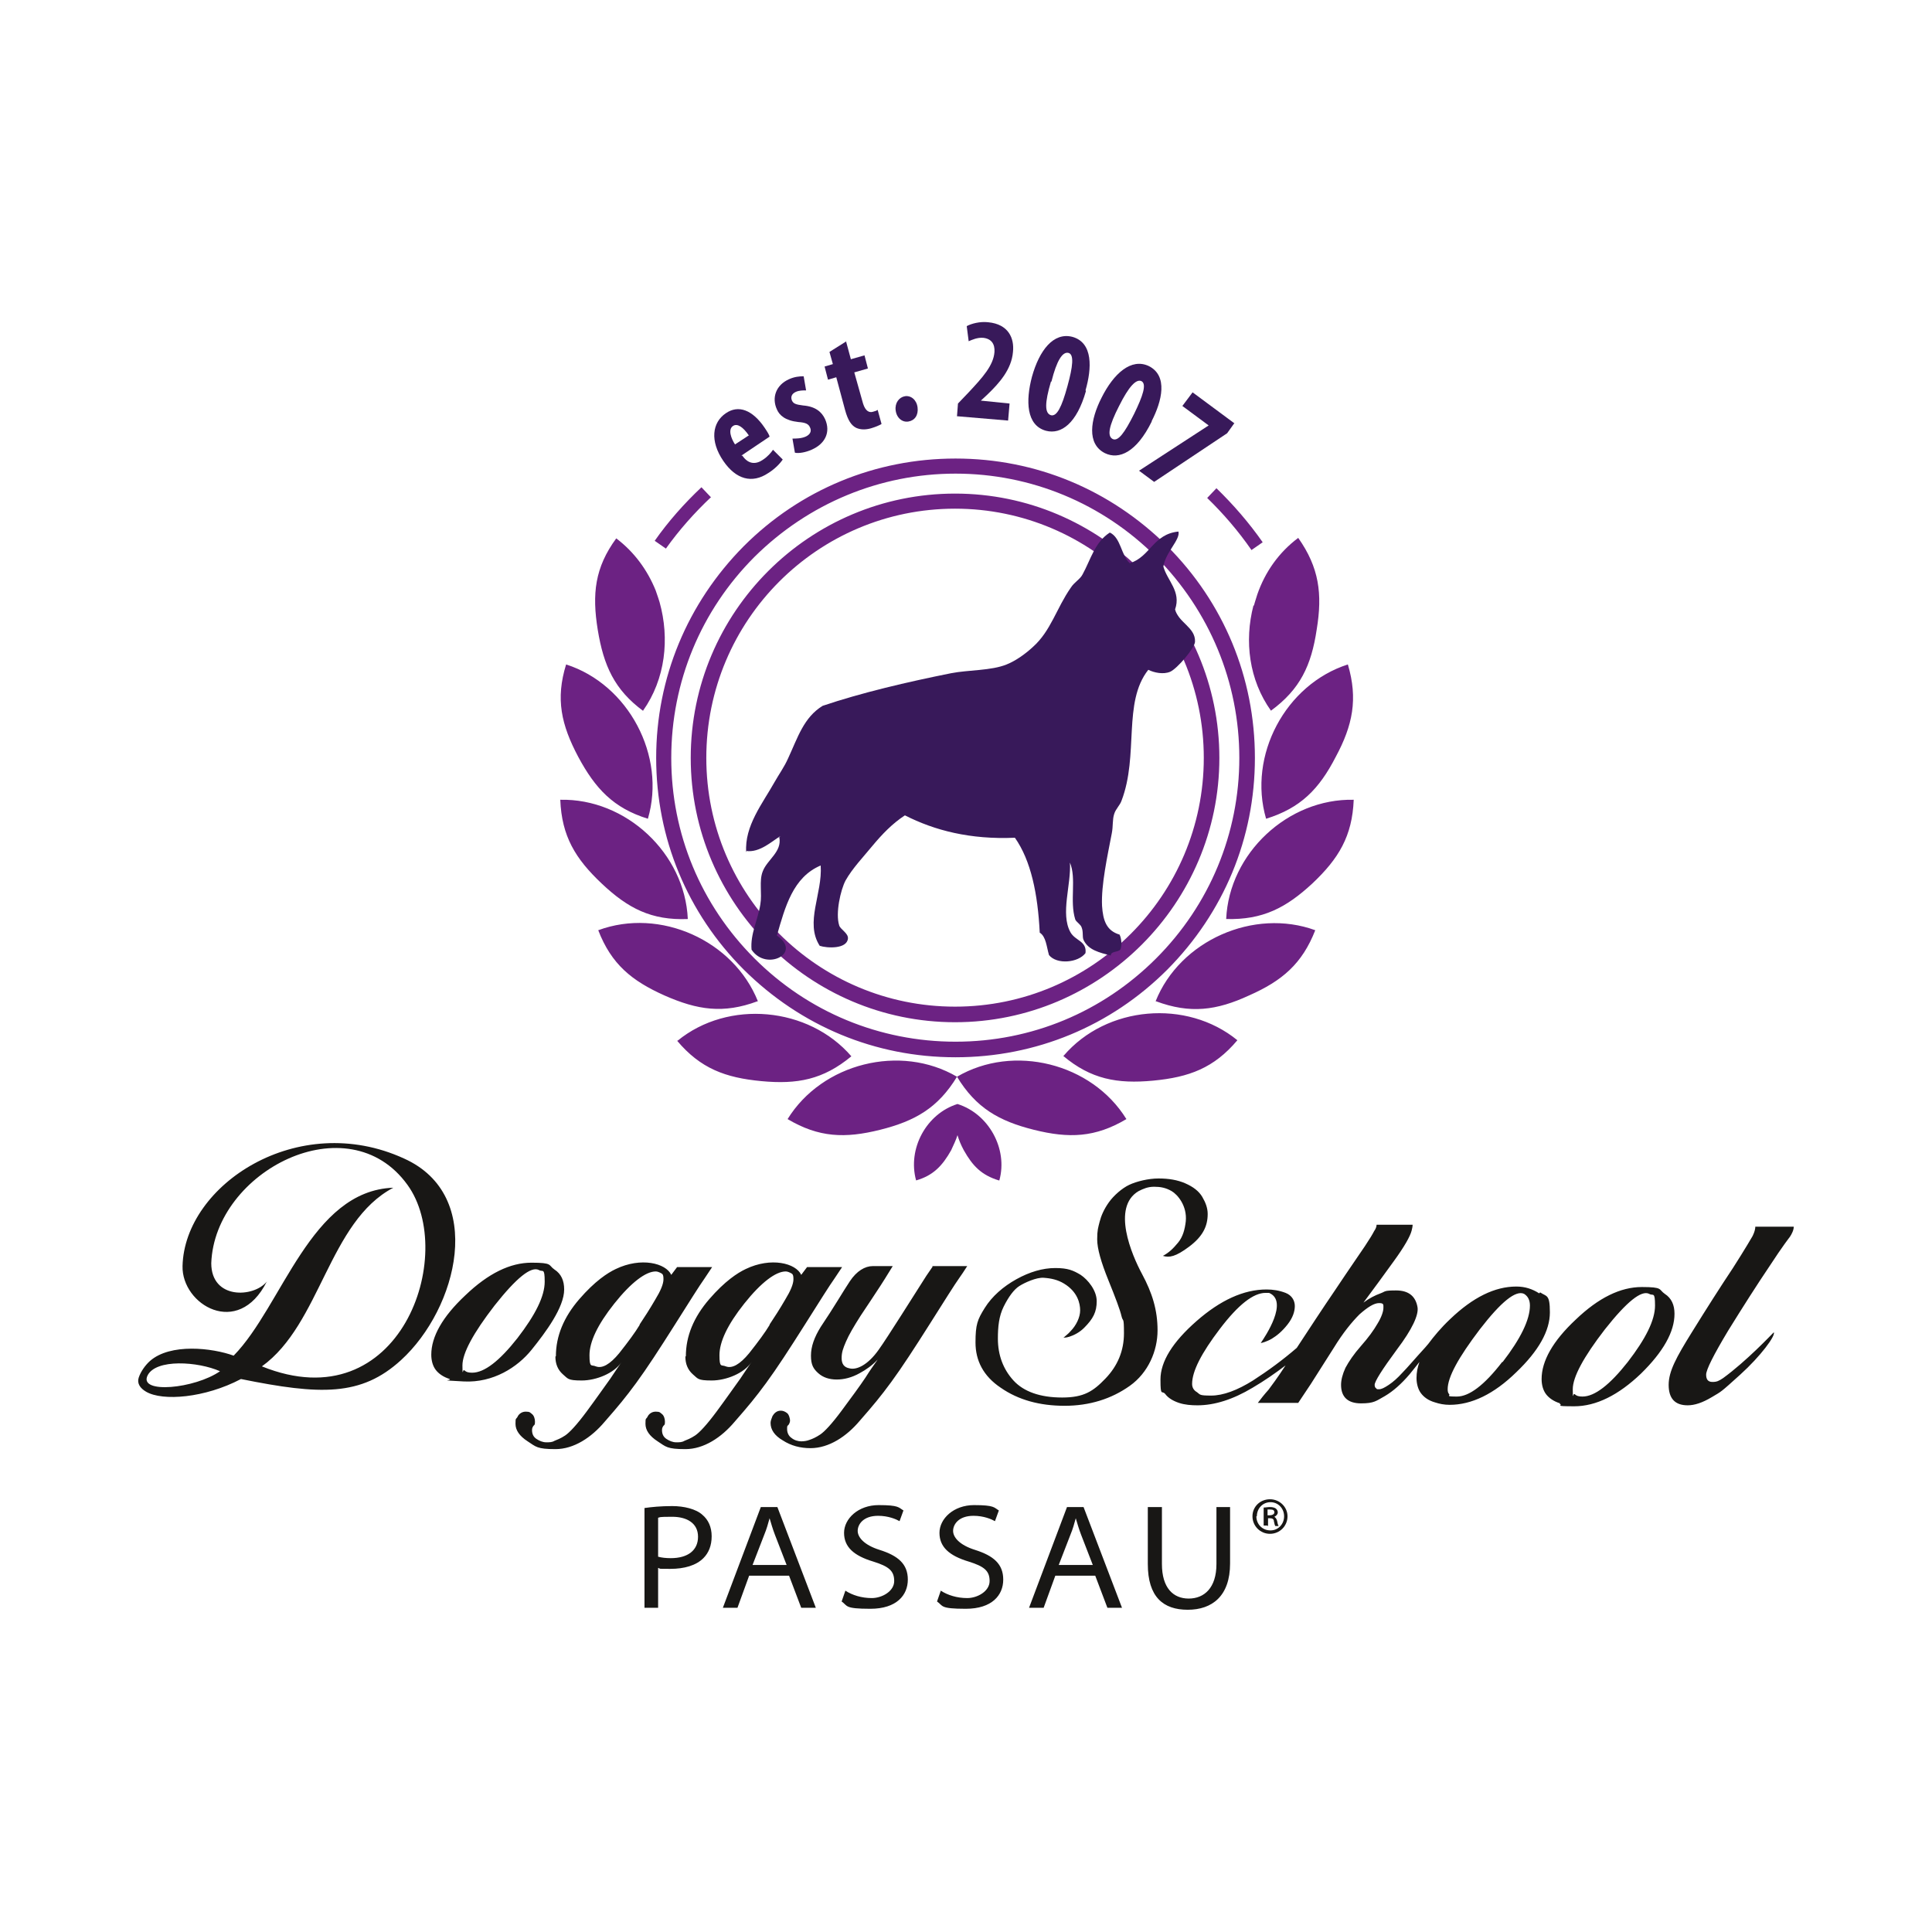<?xml version="1.0" encoding="UTF-8"?>
<svg xmlns="http://www.w3.org/2000/svg" version="1.1" viewBox="0 0 396.9 396.9">
  <!-- Generator: Adobe Illustrator 29.2.1, SVG Export Plug-In . SVG Version: 2.1.0 Build 116)  -->
  <g id="Ebene_1">
    <g>
      <path d="M231.4,229.9c-6.4,3.8-11.8,4-19,2.2-7.2-1.8-11.9-4.5-15.8-10.9,11.6-6.8,27.7-2.8,34.8,8.7ZM218.4,216.9c5.7,4.8,11.1,5.8,18.5,5.1,7.4-.7,12.5-2.6,17.3-8.3-10.4-8.5-26.9-7.1-35.7,3.2ZM237.5,205.7c7,2.6,12.4,1.9,19.1-1.2,6.8-3,10.9-6.5,13.6-13.4-12.6-4.6-27.8,2.1-32.8,14.6ZM251.9,188.8c7.5.2,12.3-2.3,17.7-7.3,5.4-5.1,8.2-9.7,8.5-17.2-13.5-.3-25.6,11-26.2,24.5ZM260.1,168.2c7.1-2.2,10.9-6.1,14.3-12.7,3.5-6.5,4.6-11.9,2.5-19-12.8,4.1-20.6,18.7-16.8,31.7ZM161.8,229.9c6.4,3.8,11.8,4,19,2.2,7.2-1.8,11.9-4.5,15.8-10.9-11.6-6.8-27.7-2.8-34.8,8.7ZM139.1,213.8c4.8,5.7,9.9,7.6,17.3,8.3,7.4.7,12.7-.3,18.5-5.1-8.8-10.2-25.3-11.7-35.7-3.2ZM155.7,205.7c-5-12.5-20.1-19.3-32.8-14.6,2.7,7,6.9,10.4,13.6,13.4,6.8,3,12.1,3.8,19.1,1.2ZM141.3,188.8c-.6-13.5-12.7-24.8-26.2-24.5.3,7.5,3.1,12.1,8.5,17.2,5.4,5.1,10.2,7.6,17.7,7.3ZM133.1,168.2c3.8-12.9-4-27.6-16.8-31.7-2.2,7.1-1,12.4,2.5,19,3.5,6.5,7.2,10.5,14.3,12.7ZM132.1,146c4.6-6.5,5.5-14.8,3.4-22.3,0,0-.5-1.6-.8-2.4-1.7-4.2-4.4-7.9-8.1-10.7-4.4,6-5,11.4-3.8,18.8,1.2,7.3,3.4,12.3,9.4,16.7ZM257.5,124.4c-1.9,7.3-.9,15.3,3.6,21.6,6-4.4,8.3-9.3,9.4-16.7,1.2-7.3.5-12.7-3.8-18.8-4,3-6.8,7-8.4,11.6-.4,1.2-.7,2.3-.7,2.3ZM134.8,155.7c0-16.4,6.4-31.8,18-43.5,11.6-11.6,27-18,43.5-18s31.8,6.4,43.5,18c11.6,11.6,18,27,18,43.5s-6.4,31.8-18,43.5c-11.6,11.6-27,18-43.5,18s-31.8-6.4-43.5-18c-11.6-11.6-18-27-18-43.5ZM137.9,155.7c0,15.6,6.1,30.2,17.1,41.2,11,11,25.7,17.1,41.3,17.1s30.2-6.1,41.2-17.1c11-11,17.1-25.7,17.1-41.2s-6.1-30.2-17.1-41.3c-11-11-25.7-17.1-41.2-17.1s-30.2,6.1-41.3,17.1c-11,11-17.1,25.7-17.1,41.3ZM141.9,155.7c0-30,24.4-54.3,54.3-54.3s54.3,24.4,54.3,54.3-24.4,54.3-54.3,54.3-54.3-24.4-54.3-54.3ZM145.1,155.7c0,28.2,22.9,51.1,51.1,51.1s51.1-22.9,51.1-51.1-22.9-51.2-51.1-51.2-51.1,22.9-51.1,51.2ZM257.1,113c-2.7-3.9-5.8-7.5-9.1-10.7l1.9-2c3.5,3.4,6.7,7.1,9.5,11.1l-2.3,1.6ZM146,102.1l-1.9-2c-3.5,3.3-6.8,7-9.6,11l2.3,1.6c2.7-3.8,5.9-7.4,9.3-10.6Z" fill="#6c2283"/>
      <path d="M205.2,242.5c-3.6-1.1-5.4-3-7.2-6.2-.6-1.1-1-2.1-1.3-3.1-.3,1-.8,2-1.3,3.1-1.8,3.2-3.7,5.2-7.2,6.2-1.8-6.5,2.1-13.7,8.5-15.7,6.4,2,10.4,9.2,8.6,15.7Z" fill="#6c2283"/>
      <g>
        <path d="M37.5,260.1c.4-16.7,23.7-32.1,45.5-22.1,16.9,7.6,11,30.8-.6,41.4-8.2,7.5-16.6,7.2-32.9,3.9-7.4,3.9-16.1,4.6-19.5,2.6-1.2-.7-1.9-1.7-1.5-2.9s1.3-2.5,2.3-3.4c4.2-3.7,12.8-2.7,17.2-1.1,10-10.2,15.8-33.9,32.8-34.5,0,0,0,0,0,0-13.3,7-14.9,28-27,36.7,28.5,11.5,40.2-23.1,29.9-37.3-12.2-16.9-39.6-2.8-40.3,16.1,0,7.5,8.7,7.1,11.4,3.8,0-.1.1,0,0,0-5.9,11.7-17.5,4.7-17.3-3.2ZM45.2,281.7c-4.5-2-13.2-2.6-14.9.9-1.8,3.8,9.7,2.7,14.9-.9ZM92.4,283.3c-1.3-.4-2.3-1.1-2.9-1.9-.6-.8-.9-1.9-.9-3.1,0-3.7,2.3-7.8,7-12.2,4.7-4.5,9.2-6.7,13.6-6.7s3.4.5,4.7,1.4c1.4.9,2,2.3,2,4.1,0,3.7-3.8,8.8-6.7,12.4s-7.9,6.8-13.9,6.5-2.1-.2-3-.5ZM95.4,281.5c.4.4.9.5,1.6.5,2.5,0,5.6-2.4,9.3-7.1,3.7-4.8,5.6-8.6,5.6-11.6s-.4-1.9-1.2-2.4c-1.6-.8-4.6,1.6-9.1,7.3-4.4,5.7-6.6,9.8-6.6,12.3s.1.8.3,1ZM114.2,278.6c0-4.1,1.6-8,4.8-11.7,3.2-3.7,5.8-5.4,7.5-6.2,5.2-2.5,10.3-1.2,11.4,1.2l1.2-1.6h7.2c-.1.2-.7,1-1.6,2.4-1,1.4-3,4.6-6.1,9.5-3.1,4.9-5.7,8.9-7.9,11.9-2.2,3-3.7,4.8-6.5,8-2.7,3.2-6.3,5.6-10.1,5.6s-4-.5-5.7-1.6c-1.7-1.1-2.5-2.3-2.5-3.6s.1-.9.4-1.4c.2-.5.8-1.1,1.7-1.1s.9.2,1.3.5c.4.3.6,1,.6,1.5s0,.7-.3.9c-.2.3-.3.5-.3.9,0,.8.3,1.4.9,1.8.6.4,1.3.7,2,.7s1.2,0,1.7-.3c.5-.2,1.3-.5,2.2-1.1.9-.6,2.4-2.2,4.4-4.9,2-2.7,3.6-5,4.9-6.8,1.2-1.8,1.4-2.1,2.3-3.4-1.5,2.3-5.2,3.8-8.2,3.8s-2.8-.4-3.9-1.3c-1-.9-1.5-2.1-1.5-3.6ZM131.4,272.1c1-1.5,2.1-3.2,3.2-5.1,1.1-1.8,1.7-3.2,1.7-4.2s-.2-1.1-.6-1.3c-.4-.2-.7-.3-1-.3-2,0-5,2.2-8.5,6.6-3.5,4.4-5.1,7.9-5.1,10.6s.4,1.9,1.3,2.3c1.3.5,2.9-.4,4.8-2.7,1.9-2.4,3.3-4.3,4.2-5.8ZM218.4,274.9c.5-.5,1.1-.9,1.5-1.4,1.2-1.2,2-2.9,2-4.3s-.5-3.8-3.3-5.5c-1.3-.8-2.7-1.1-4.2-1.2s-3.9,1-5,1.7-2.2,2.2-3.2,4.2-1.2,4.2-1.2,6.6c0,3.4,1.1,6.3,3.2,8.6,2.1,2.3,5.5,3.5,10,3.5s6.4-1.3,8.9-3.9c2.5-2.6,3.8-5.7,3.8-9.3s-.2-2.2-.5-3.5c-.3-1.3-1.2-3.7-2.7-7.4-1.5-3.7-2.3-6.5-2.3-8.4s.2-2.4.5-3.6.9-2.6,1.9-4,2.7-2.9,4.2-3.6,3.9-1.3,6-1.3,3.9.3,5.5,1c1.6.7,2.8,1.6,3.5,2.8s1.1,2.3,1.1,3.5c0,2.5-1,4.6-3.8,6.7s-4.1,2.3-5.4,1.9c1.3-.7,2.1-1.5,3.1-2.7s1.4-2.7,1.6-4.4c.3-3.2-1.7-5.5-2.9-6.2s-2.3-.9-3.6-.9-2.2.4-3.2.9c-5.6,3.3-1.4,13.1.7,17,2.1,3.9,3.2,7.4,3.2,11.6s-1.9,8.7-5.7,11.4c-3.8,2.7-8.3,4.1-13.4,4.1s-9.5-1.2-13.1-3.7c-3.6-2.4-5.2-5.6-5.2-9.3s.4-4.7,1.9-7.1,3.8-4.4,6.5-5.9,5.4-2.3,8-2.3,3.7.5,5.2,1.4c1.5,1,3.3,3.2,3.3,5.4s-.7,3.6-2.6,5.5c-1.9,1.9-4.7,2.3-4.1,1.8ZM316.2,265.7c-1.4-.9-2.9-1.4-4.7-1.4-4.4,0-8.9,2.2-13.6,6.7-1.9,1.8-3.3,3.5-4.5,5.1-.2.2-.4.5-.6.7-2.2,2.4-3.7,4.2-4.7,5.2-1,1.1-1.9,1.9-2.8,2.5-.9.6-1.5.9-2,.9s-.4,0-.6-.2c-.2-.1-.3-.4-.3-.7,0-.7,1.5-3.1,4.6-7.3,3.1-4.1,4.5-7.1,4.2-8.7-.4-2.2-1.8-3.4-4.4-3.4s-2.1.2-3.2.6c-1.1.4-2.3,1-3.5,1.9,2.1-2.8,4.2-5.7,6.3-8.6,2.1-2.9,3.3-5,3.6-6.2.1-.4.2-.8.2-1.2h-7.4c0,.4-.2.9-.5,1.3-.3.6-.9,1.6-1.9,3.1-1,1.5-3.1,4.5-6.1,9-2.8,4.1-5.4,8.1-7.9,11.9-2.9,2.5-5.9,4.7-9,6.7-3.2,2-6.1,3.1-8.6,3.1s-2.2-.2-2.9-.7c-.7-.4-1-1-1-1.7,0-2.6,1.9-6.3,5.7-11.3,3.8-5,6.9-7.4,9.4-7.4s.5,0,.7,0c4.1,1.7-.8,9-1.7,10.3.2,0,1.3-.3,2.3-.9,1-.6,2.1-1.5,3.2-2.9,1.1-1.4,1.5-2.7,1.5-3.8s-.6-2.2-1.9-2.7c-1.3-.5-2.6-.7-3.9-.7-4.7,0-9.5,2.2-14.4,6.5-4.9,4.3-7.4,8.3-7.4,12s.3,2.1,1,3c.6.8,1.6,1.4,2.8,1.8,1.2.4,2.5.5,3.8.5,3.5,0,7.3-1.2,11.3-3.6,2.4-1.4,4.7-3,6.8-4.6-1.7,2.6-2.9,4.2-3.5,5-.9,1-1.6,1.9-2.2,2.7h8.3c.5-.7,1.3-2,2.6-3.9,1.2-1.9,2.8-4.4,4.7-7.4,1.9-3.1,3.7-5.3,5.3-6.9,1.7-1.5,3-2.3,4-2.3s.9.3.9,1-.4,1.9-1.2,3.2c-.8,1.4-1.9,2.9-3.4,4.6-1.5,1.7-2.5,3.2-3.2,4.5-.6,1.3-.9,2.5-.9,3.5,0,2.5,1.4,3.8,4.1,3.8s3.1-.5,4.9-1.5c1.7-1,3.4-2.5,5.1-4.5.7-.9,1.4-1.7,2-2.5-.4,1.1-.6,2.2-.6,3.3s.3,2.3.9,3.1c.6.8,1.5,1.5,2.9,1.9.9.3,1.9.5,3,.5,4.5,0,9.1-2.2,13.7-6.7,4.6-4.4,6.9-8.5,6.9-12.3s-.7-3.2-2-4.1ZM308.6,279.8c-3.7,4.8-6.8,7.1-9.3,7.1s-1.3-.2-1.6-.5c-.2-.2-.3-.5-.3-1,0-2.5,2.2-6.5,6.6-12.3,4.4-5.7,7.4-8.1,9.1-7.3.8.5,1.2,1.3,1.2,2.4,0,2.9-1.9,6.8-5.6,11.6ZM320.5,288.3c-1.3-.4-2.3-1.1-2.9-1.9-.6-.8-.9-1.9-.9-3.1,0-3.7,2.3-7.8,7-12.2,4.7-4.5,9.2-6.7,13.6-6.7s3.4.5,4.7,1.4c1.4.9,2,2.3,2,4.1,0,3.7-2.3,7.8-6.9,12.3-4.6,4.4-9.2,6.7-13.7,6.7s-2.1-.2-3-.5ZM323.5,286.4c.4.4.9.5,1.6.5,2.5,0,5.6-2.4,9.3-7.1,3.7-4.8,5.6-8.6,5.6-11.6s-.4-1.9-1.2-2.4c-1.6-.8-4.6,1.6-9.1,7.3-4.4,5.7-6.6,9.8-6.6,12.3s.1.8.3,1ZM368.5,252c0,.7-.4,1.5-.8,2.1,0,0-1.5,1.9-4.1,5.9-2.7,4-5.5,8.4-8.6,13.4-3,5-4.5,8-4.5,9s.4,1.5,1.3,1.5,1.3-.2,2.2-.8c4.8-3.5,9.8-8.8,10.4-9.4.4.7-2.7,4.9-6.9,8.7s-3.8,3.4-5.8,4.6c-2,1.2-3.6,1.7-5,1.7-2.6,0-3.9-1.4-3.9-4.2s1.6-5.7,4.7-10.7c3.1-5,5.9-9.4,8.5-13.3,2.5-3.9,4-6.5,4-6.5,0,0,.6-1.1.6-2h7.9ZM140.9,278.6c0-4.1,1.6-8,4.8-11.7,3.2-3.7,5.8-5.4,7.5-6.2,5.2-2.5,10.3-1.2,11.4,1.2l1.2-1.6h7.2c-.1.2-.7,1-1.6,2.4-1,1.4-3,4.6-6.1,9.5-3.1,4.9-5.7,8.9-7.9,11.9-2.2,3-3.7,4.8-6.5,8-2.7,3.2-6.3,5.6-10.1,5.6s-4-.5-5.7-1.6c-1.7-1.1-2.5-2.3-2.5-3.6s.1-.9.4-1.4c.2-.5.8-1.1,1.7-1.1s.9.2,1.3.5c.4.3.6,1,.6,1.5s0,.7-.3.9c-.2.3-.3.5-.3.9,0,.8.3,1.4.9,1.8.6.4,1.3.7,2,.7s1.2,0,1.7-.3c.5-.2,1.3-.5,2.2-1.1.9-.6,2.4-2.2,4.4-4.9,2-2.7,3.6-5,4.9-6.8,1.2-1.8,1.4-2.1,2.3-3.4-1.5,2.3-5.2,3.8-8.2,3.8s-2.8-.4-3.9-1.3c-1-.9-1.5-2.1-1.5-3.6ZM158.1,272.1c1-1.5,2.1-3.2,3.2-5.1,1.1-1.8,1.7-3.2,1.7-4.2s-.2-1.1-.6-1.3c-.4-.2-.7-.3-1-.3-2,0-5,2.2-8.5,6.6-3.5,4.4-5.1,7.9-5.1,10.6s.4,1.9,1.3,2.3c1.3.5,2.9-.4,4.8-2.7,1.9-2.4,3.3-4.3,4.2-5.8ZM191.6,260.2l-1.3,1.9c-2.5,3.9-8,12.7-9.8,15.2-2.2,3.1-4.5,4.2-6,3.8-1.1-.2-1.6-.9-1.6-2.1s.3-2,.9-3.4c.6-1.4,1.6-3.1,3-5.3,1.4-2.1,2.8-4.2,4.1-6.2,1.3-2,2.1-3.4,2.5-4h-1c-.4,0-1.5,0-3.1,0-1.6,0-3.3,1-4.7,3.1-1.4,2.1-3.3,5.4-6,9.4-1.3,2.1-2,4-2,5.9s.5,2.7,1.5,3.6c1,.9,2.3,1.3,3.8,1.3s3.1-.4,4.7-1.3c1.3-.7,2.6-1.6,3.7-2.8l-.2.3c-.9,1.3-1.1,1.5-2.3,3.4-1.2,1.8-2.9,4.1-4.9,6.8-2,2.7-3.5,4.3-4.4,4.9-.9.6-1.6.9-2.2,1.1-.5.2-1.1.3-1.7.3s-1.4-.2-2-.7c-.6-.4-.9-1.1-.9-1.8s0-.6.3-.9c.2-.3.3-.6.3-.9s-.2-1.2-.6-1.5-.8-.5-1.3-.5c-.9,0-1.4.6-1.7,1.1-.2.5-.4,1-.4,1.4,0,1.4.8,2.6,2.5,3.6,1.7,1.1,3.6,1.6,5.7,1.6,3.8,0,7.4-2.4,10.1-5.6,2.8-3.2,4.3-5,6.5-8,2.2-3,4.8-7,7.9-11.9,3.1-4.9,5.1-8.1,6.1-9.5,1-1.4,1.5-2.3,1.6-2.4h-7.2Z" fill="#181715"/>
        <g>
          <path d="M264.5,311.5c0,2-1.6,3.6-3.6,3.6s-3.6-1.6-3.6-3.6,1.6-3.5,3.6-3.5,3.6,1.6,3.6,3.5ZM258.1,311.5c0,1.6,1.2,2.9,2.9,2.9,1.6,0,2.8-1.3,2.8-2.9s-1.2-2.9-2.8-2.9-2.8,1.3-2.8,2.9ZM260.3,313.4h-.7v-3.7c.4,0,.8-.1,1.3-.1s.9.1,1.2.3c.2.2.4.4.4.8s-.3.7-.7.9h0c.3.2.5.5.6,1,.1.6.2.8.3.9h-.7c-.1-.1-.2-.5-.3-1,0-.4-.3-.6-.8-.6h-.4v1.6ZM260.3,311.3h.5c.5,0,1-.2,1-.6s-.2-.6-.9-.6-.4,0-.5,0v1.2Z" fill="#181715"/>
          <path d="M132.4,309.8c1.4-.2,3.3-.4,5.7-.4s4.9.6,6.2,1.8c1.2,1,1.9,2.5,1.9,4.4s-.6,3.4-1.7,4.5c-1.5,1.5-3.9,2.2-6.8,2.2s-1.8,0-2.5-.2v8.2h-2.8v-20.5ZM135.2,319.8c.7.2,1.6.3,2.6.3,3.5,0,5.6-1.6,5.6-4.4s-2.3-4.1-5.3-4.1-2.4.1-2.9.2v8ZM153.9,323.7l-2.4,6.6h-3l7.8-20.7h3.4l7.9,20.7h-3l-2.5-6.6h-8.3ZM161.6,321.5l-2.4-6.2c-.5-1.3-.8-2.4-1.1-3.4h0c-.3,1.1-.6,2.2-1.1,3.4l-2.4,6.2h7ZM173.7,326.8c1.4.9,3.3,1.5,5.4,1.5s4.6-1.4,4.6-3.5-1.1-3-4.3-4c-4-1.2-6-3-6-5.9s2.9-5.7,7.1-5.7,4.1.5,5.1,1.1l-.8,2.2c-.7-.4-2.3-1.1-4.4-1.1-3.1,0-4.2,1.8-4.2,3.1s1.3,2.9,4.5,3.9c3.8,1.2,5.8,2.9,5.8,6.1s-2.3,6-7.7,6-4.6-.6-5.9-1.5l.8-2.3ZM193.3,326.8c1.4.9,3.3,1.5,5.4,1.5s4.6-1.4,4.6-3.5-1.1-3-4.3-4c-4-1.2-6-3-6-5.9s2.9-5.7,7.1-5.7,4.1.5,5.1,1.1l-.8,2.2c-.7-.4-2.3-1.1-4.4-1.1-3.1,0-4.2,1.8-4.2,3.1s1.3,2.9,4.5,3.9c3.8,1.2,5.8,2.9,5.8,6.1s-2.3,6-7.7,6-4.6-.6-5.9-1.5l.8-2.3ZM216.8,323.7l-2.4,6.6h-3l7.8-20.7h3.4l7.9,20.7h-3l-2.5-6.6h-8.3ZM224.5,321.5l-2.4-6.2c-.5-1.3-.8-2.4-1.1-3.4h0c-.3,1.1-.6,2.2-1.1,3.4l-2.4,6.2h7ZM238.7,309.6v11.7c0,4.9,2.3,7.1,5.5,7.1s5.7-2.2,5.7-7.1v-11.7h2.8v11.6c0,6.7-3.7,9.5-8.7,9.5s-8.2-2.6-8.2-9.4v-11.7h2.8Z" fill="#181715"/>
        </g>
      </g>
      <path d="M153.3,175.1c-.4-5.4,3.4-10.1,5.8-14.4.9-1.6,2-3.1,2.8-4.9,2-4.3,3.2-8.4,7.1-10.8,8-2.7,17.4-4.9,26.4-6.7,3.6-.7,8.2-.5,11.4-1.8,2-.8,4-2.3,5.4-3.6,3.7-3.3,4.8-7.9,7.8-12.2.7-1.1,1.9-1.7,2.4-2.7,1.7-3.1,2.5-6.6,5.6-8.6,2.3,1.1,2.3,4.7,4.1,6.3,4.2-1.3,4.8-6,10-6.5.4,1.7-2.7,4.3-3.1,7.2.8,2.9,3.7,5.1,2.4,8.8.7,2.7,4.2,3.7,4.1,6.6,0,1.3-3.7,5.6-5.1,6.2-1.4.6-3.3.2-4.5-.4-5.3,6.7-1.9,17.5-5.5,26.9-.3.9-1.2,1.7-1.5,2.7-.4,1.2-.2,2.5-.5,4-.9,4.7-2.2,10.6-2,14.9.2,3,.9,5.1,3.6,5.9.4.8.5,2.2.2,3-.4.7-2,.3-2,1.3-2.3-.6-4.6-1.1-5.6-3.2-.3-.7,0-1.6-.4-2.6-.2-.6-1.1-1.1-1.3-1.6-1.2-3.8.3-8.4-1.1-11.7.3,4.5-2,10.5.1,14.3,1,1.8,3.4,1.8,3.1,4.3-1.5,2-5.9,2.4-7.5.4-.5-1.7-.6-3.8-1.9-4.6-.4-8-1.8-14.8-5.1-19.5-9.2.4-16.5-1.5-22.6-4.6-2.6,1.7-4.7,3.9-6.7,6.3-1.8,2.2-4.1,4.6-5.5,7.1-1,1.9-2.1,6.7-1.3,9.2.2.8,1.9,1.6,1.8,2.7-.2,2.2-4.3,2-5.8,1.5-3.1-4.8.6-10.7.2-16.5-5.7,2.4-7.3,8.5-9,14.4,5.3,3.6-2.2,7.4-5.2,2.9-.3-3.2,1.3-6.1,1.8-9.3.4-2.3-.3-4.8.5-6.8.9-2.4,4-4,3.4-7,0-.2,0-.2.2-.2-1.5.8-4.2,3.5-7.1,3Z" fill="#38195a" fill-rule="evenodd"/>
    </g>
  </g>
  <g id="est_2007">
    <g>
      <path d="M152.5,93.6c1.3,1.9,2.9,1.8,4.3.8.9-.6,1.6-1.4,2-2l2,2c-.6.9-1.7,2-3,2.8-3.3,2.2-6.6,1.3-9.2-2.5-2.8-4.1-2.3-7.9.5-9.8,2.6-1.8,5.5-.7,8,3,.6.9.9,1.4,1,1.8l-5.8,3.9ZM153.8,89.4c-1.1-1.6-2.3-2.5-3.2-1.9-1.1.7-.4,2.6.4,3.8l2.9-1.9Z" fill="#38195a"/>
      <path d="M162.8,90.1c.7,0,1.8,0,2.7-.4.9-.4,1.3-1.1.9-1.9-.3-.7-.9-1-2.4-1.1-2.7-.3-3.9-1.4-4.4-2.6-1.1-2.4-.2-5,2.5-6.2,1.1-.5,2.1-.6,3-.6l.5,2.9c-.7,0-1.4,0-2.1.3-.9.4-1.1,1.1-.8,1.8.3.6.7.8,2.3,1,2.5.2,3.8,1.3,4.5,2.8,1.2,2.7,0,5.1-2.8,6.3-1.1.5-2.6.8-3.4.6l-.5-2.9Z" fill="#38195a"/>
      <path d="M173.8,70.1l1,3.7,2.8-.8.7,2.7-2.8.8,1.8,6.4c.5,1.6,1.3,1.9,2,1.7s.7-.2,1-.4l.8,2.9c-.5.3-1.2.6-2.2.9-1.1.3-2.1.3-3-.1-1-.5-1.7-1.5-2.3-3.7l-1.8-6.7-1.7.5-.7-2.7,1.7-.5-.7-2.5,3.5-2.2Z" fill="#38195a"/>
      <path d="M186.6,86.6c-1.2.2-2.4-.7-2.6-2.3-.2-1.5.7-2.7,1.9-2.9,1.2-.2,2.4.7,2.6,2.3.2,1.6-.6,2.7-1.9,2.9h0Z" fill="#38195a"/>
      <path d="M196.6,85.5l.2-2.6,2.2-2.3c2.8-3,5.1-5.5,5.3-8.3.1-1.6-.6-2.7-2.3-2.9-1.2-.1-2.3.4-3,.7l-.4-3.1c.9-.5,2.7-1,4.4-.8,4.2.4,5.4,3.3,5.1,6.1-.3,3.6-2.8,6.4-5.3,8.8l-1.3,1.2h0c0,0,5.9.6,5.9.6l-.3,3.5-10.6-.9Z" fill="#38195a"/>
      <path d="M223.1,80.3c-1.9,6.7-5.1,9-8.2,8.2-4.1-1.1-4.2-6.2-2.9-11.1,1.5-5.4,4.4-9.2,8.3-8.2,4.3,1.2,4,6.5,2.7,11ZM215.9,78.4c-1.3,4.4-1.3,6.5,0,6.9,1.2.3,2.2-1.6,3.4-6,1.1-4,1.4-6.5.2-6.8-1.2-.3-2.4,1.5-3.5,5.9Z" fill="#38195a"/>
      <path d="M236.6,86.6c-3.1,6.3-6.7,7.9-9.6,6.5-3.8-1.9-3-6.9-.7-11.4,2.5-5,6.1-8.2,9.7-6.5,4,2,2.7,7.2.6,11.3ZM229.9,83.4c-2.1,4.1-2.5,6.2-1.3,6.8,1.1.5,2.4-1.2,4.4-5.2,1.8-3.7,2.6-6.1,1.5-6.7-1.1-.5-2.6,1.1-4.6,5.1Z" fill="#38195a"/>
      <path d="M253.6,86.9l-1.5,2.1-15,10-3.1-2.3,14.3-9.3h0s-5.4-4-5.4-4l2.1-2.8,8.5,6.3Z" fill="#38195a"/>
    </g>
  </g>
</svg>